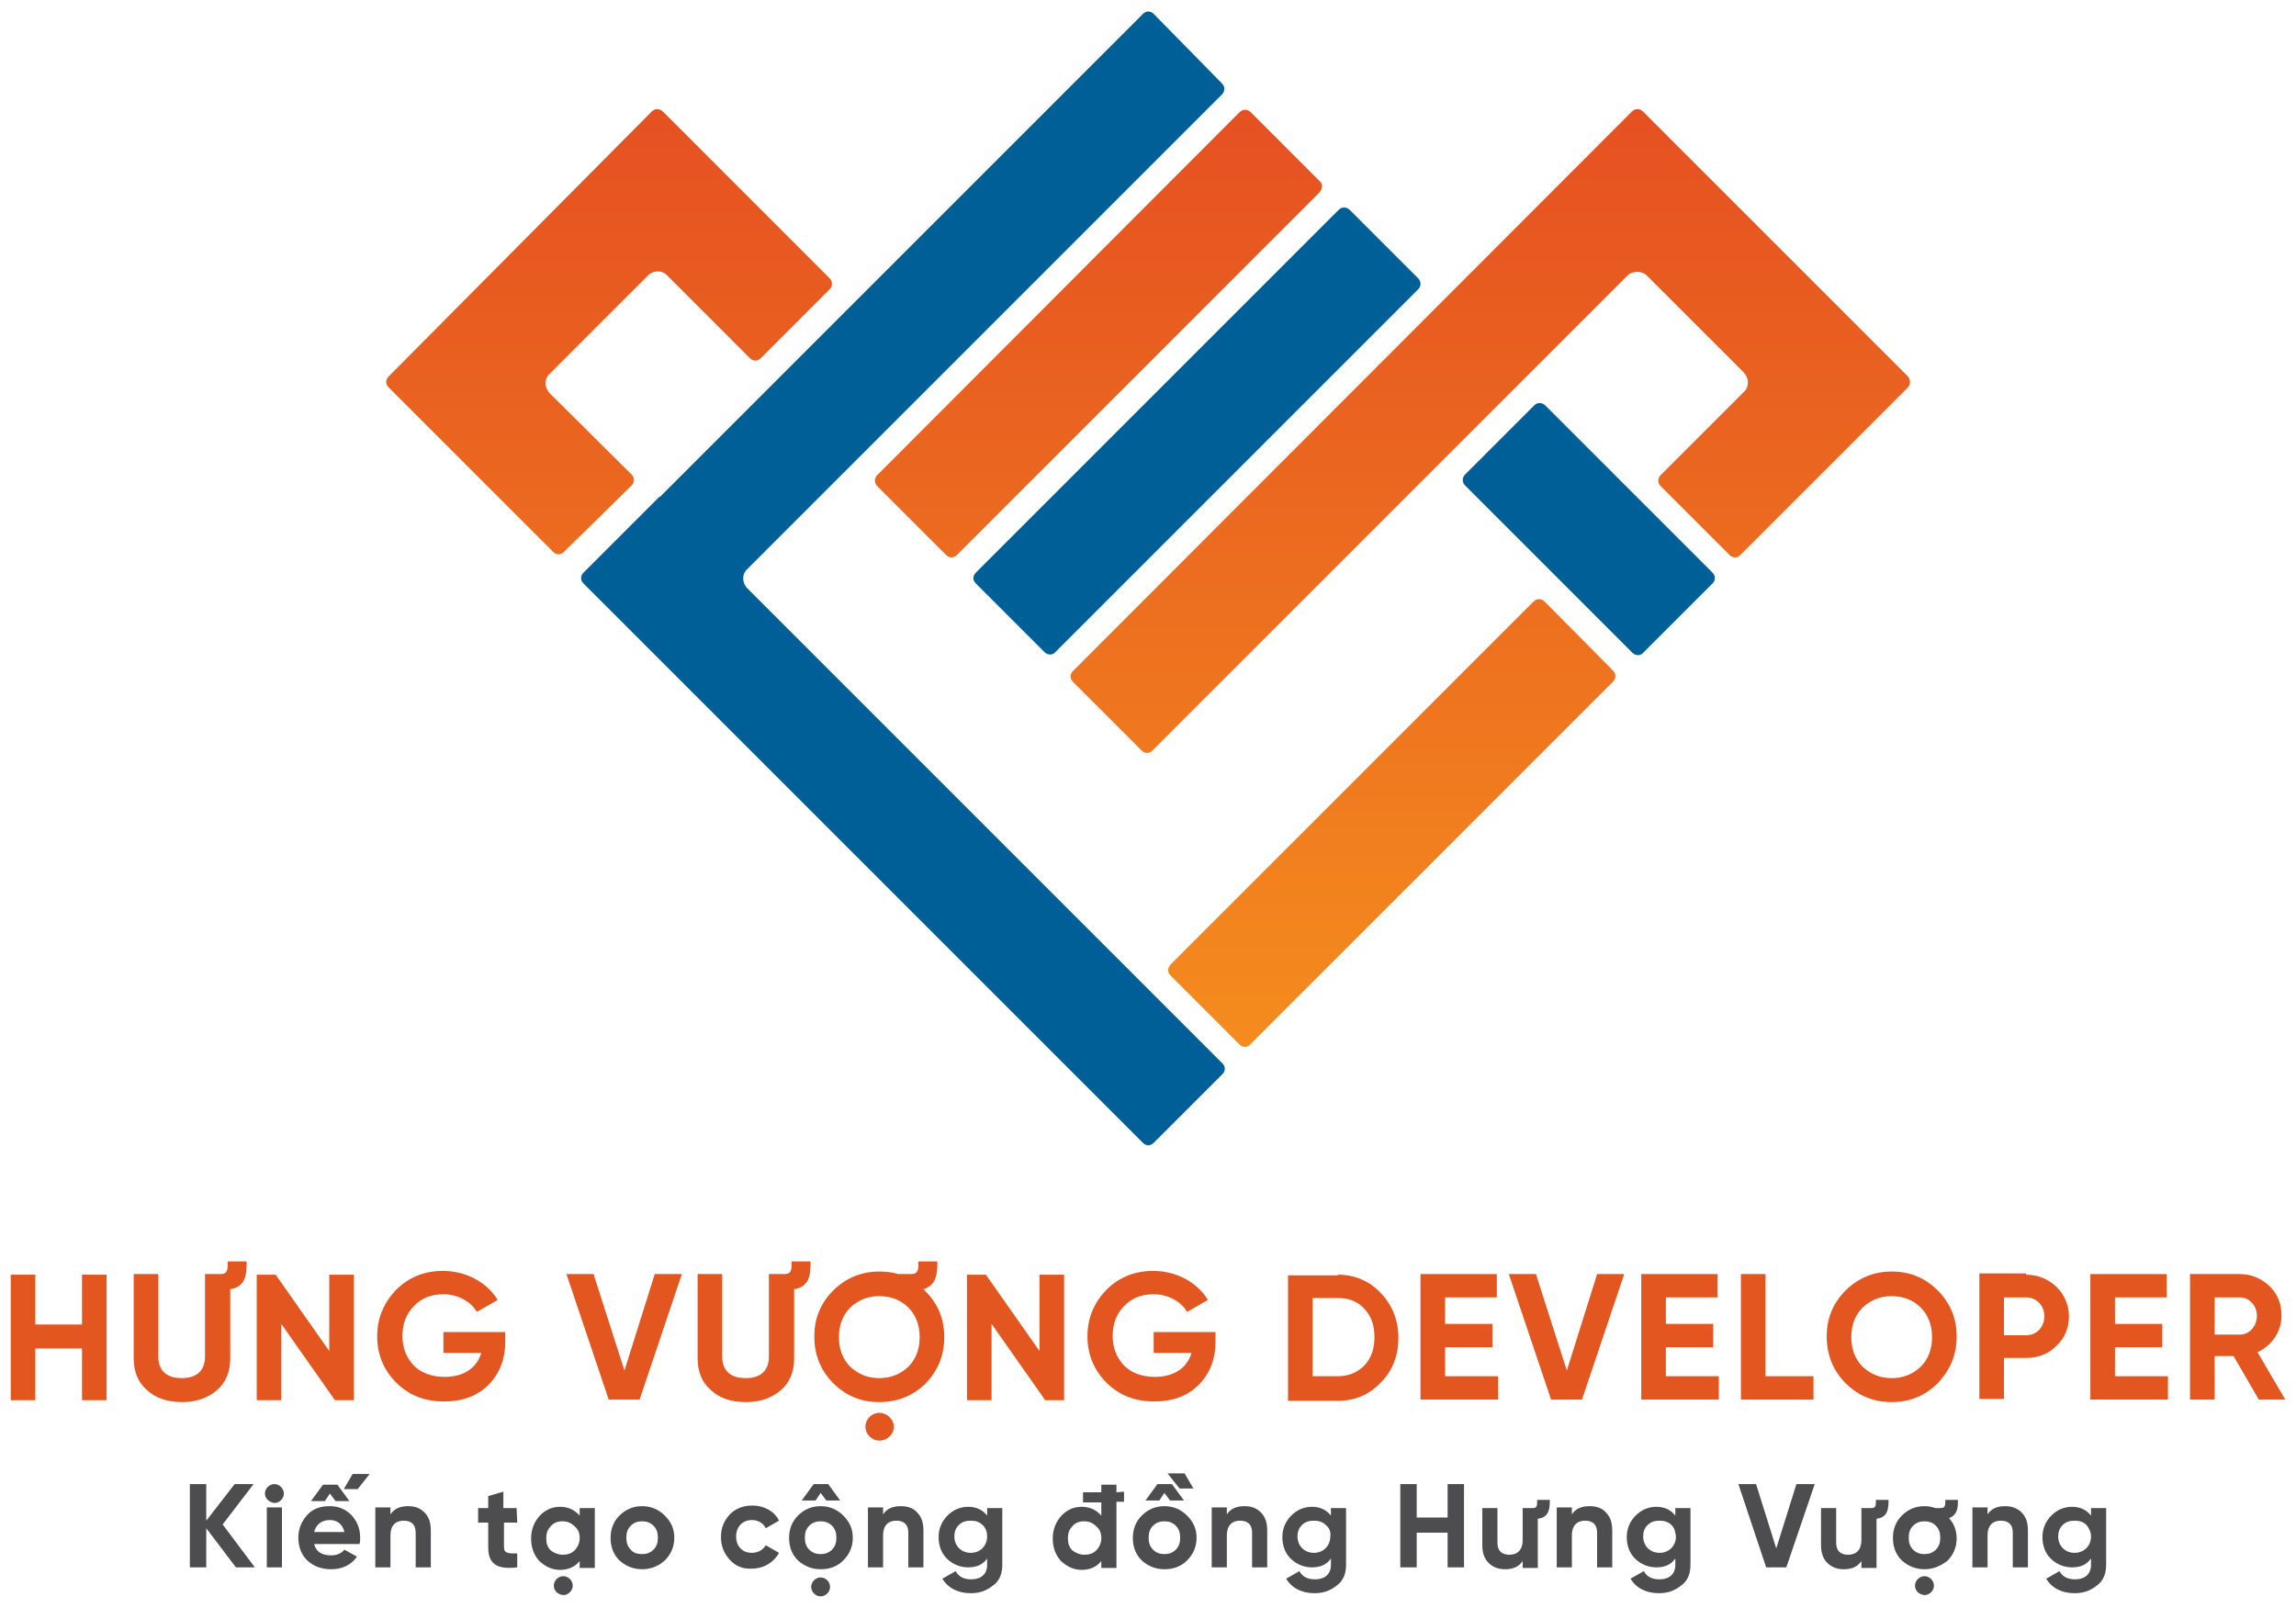 <?xml version="1.0" encoding="utf-8"?>
<!-- Generator: Adobe Illustrator 21.0.0, SVG Export Plug-In . SVG Version: 6.00 Build 0)  -->
<svg version="1.1" id="Layer_1" xmlns="http://www.w3.org/2000/svg" xmlns:xlink="http://www.w3.org/1999/xlink" x="0px" y="0px"
	 viewBox="0 0 364 255" style="enable-background:new 0 0 364 255;" xml:space="preserve">
<style type="text/css">
	.st0{fill:#005F97;}
	.st1{fill:url(#SVGID_1_);}
	.st2{fill:url(#SVGID_2_);}
	.st3{fill:url(#SVGID_3_);}
	.st4{fill:url(#SVGID_4_);}
	.st5{fill:#E45620;}
	.st6{fill:#4D4D4F;}
</style>
<g>
	<g>
		<path class="st0" d="M214,33.3c-0.2-0.2-0.5-0.4-0.9-0.4c-0.3,0-0.6,0.1-0.9,0.4l-57.5,57.5c-0.5,0.5-0.5,1.2,0,1.7l10.9,10.9
			c0.5,0.5,1.3,0.5,1.7,0l57.5-57.5c0.2-0.2,0.4-0.5,0.4-0.9c0-0.3-0.1-0.6-0.4-0.9L214,33.3z"/>
		<path class="st0" d="M118.5,93.3c-0.9-0.9-0.9-2.3,0-3.1l14.3-14.3L193.7,15c0.2-0.2,0.4-0.5,0.4-0.9c0-0.3-0.1-0.6-0.4-0.9
			l-10.8-11c-0.5-0.5-1.2-0.5-1.7,0l-76.5,76.5c0,0-0.1,0.1-0.2,0.1l-12,12c-0.5,0.5-0.5,1.2,0,1.7l88.7,88.7c0.5,0.5,1.2,0.5,1.7,0
			l10.9-10.9c0.5-0.5,0.5-1.2,0-1.7L118.5,93.3z"/>
		<path class="st0" d="M271.5,90.8L245,64.3c-0.2-0.2-0.5-0.4-0.9-0.4c-0.3,0-0.6,0.1-0.9,0.4l-10.9,10.9c-0.2,0.2-0.4,0.5-0.4,0.9
			c0,0.3,0.1,0.6,0.4,0.9l26.5,26.5c0.5,0.5,1.3,0.5,1.7,0l10.9-10.9C272,92.1,272,91.3,271.5,90.8z"/>
	</g>
	<g>
		
			<linearGradient id="SVGID_1_" gradientUnits="userSpaceOnUse" x1="174.125" y1="66.479" x2="174.125" y2="292.852" gradientTransform="matrix(1 0 0 -1 0 255.28)">
			<stop  offset="0" style="stop-color:#F8961D"/>
			<stop  offset="1.540202e-02" style="stop-color:#F7941D"/>
			<stop  offset="0.474" style="stop-color:#EB6920"/>
			<stop  offset="0.816" style="stop-color:#E54B21"/>
			<stop  offset="1" style="stop-color:#E23E21"/>
		</linearGradient>
		<path class="st1" d="M209.2,28.7l-10.9-10.9c-0.2-0.2-0.5-0.4-0.9-0.4c-0.3,0-0.6,0.1-0.9,0.4l-57.4,57.5
			c-0.2,0.2-0.4,0.5-0.4,0.9c0,0.3,0.1,0.6,0.4,0.9L150,88c0.5,0.5,1.2,0.5,1.7,0l57.5-57.5C209.7,29.9,209.7,29.1,209.2,28.7z"/>
		
			<linearGradient id="SVGID_2_" gradientUnits="userSpaceOnUse" x1="96.55" y1="66.479" x2="96.55" y2="292.853" gradientTransform="matrix(1 0 0 -1 0 255.28)">
			<stop  offset="0" style="stop-color:#F8961D"/>
			<stop  offset="1.540202e-02" style="stop-color:#F7941D"/>
			<stop  offset="0.474" style="stop-color:#EB6920"/>
			<stop  offset="0.816" style="stop-color:#E54B21"/>
			<stop  offset="1" style="stop-color:#E23E21"/>
		</linearGradient>
		<path class="st2" d="M105.1,17.7c-0.2-0.2-0.5-0.4-0.9-0.4l0,0c-0.3,0-0.6,0.1-0.9,0.4l-41.7,42c-0.5,0.5-0.5,1.2,0,1.7l26.1,26.1
			c0.5,0.5,1.2,0.5,1.7,0L100.1,77c0.2-0.2,0.4-0.5,0.4-0.9c0-0.3-0.1-0.6-0.4-0.9L87.2,62.4c-0.4-0.4-0.7-1-0.7-1.6
			s0.2-1.2,0.7-1.6l15.5-15.5c0.9-0.9,2.3-0.9,3.1,0l13.1,13.1c0.5,0.5,1.2,0.5,1.7,0l10.9-10.9c0.2-0.2,0.4-0.5,0.4-0.9
			c0-0.3-0.1-0.6-0.4-0.9L105.1,17.7z"/>
		
			<linearGradient id="SVGID_3_" gradientUnits="userSpaceOnUse" x1="220.637" y1="66.479" x2="220.637" y2="292.852" gradientTransform="matrix(1 0 0 -1 0 255.28)">
			<stop  offset="0" style="stop-color:#F8961D"/>
			<stop  offset="1.540202e-02" style="stop-color:#F7941D"/>
			<stop  offset="0.474" style="stop-color:#EB6920"/>
			<stop  offset="0.816" style="stop-color:#E54B21"/>
			<stop  offset="1" style="stop-color:#E23E21"/>
		</linearGradient>
		<path class="st3" d="M244.9,95.4c-0.2-0.2-0.5-0.4-0.9-0.4c-0.3,0-0.6,0.1-0.9,0.4l-57.5,57.5c-0.2,0.2-0.4,0.5-0.4,0.9
			s0.1,0.6,0.4,0.9l10.9,10.9c0.5,0.5,1.2,0.5,1.7,0l57.5-57.5c0.2-0.2,0.4-0.5,0.4-0.9c0-0.3-0.1-0.6-0.4-0.9L244.9,95.4z"/>
		
			<linearGradient id="SVGID_4_" gradientUnits="userSpaceOnUse" x1="236.25" y1="66.479" x2="236.25" y2="292.853" gradientTransform="matrix(1 0 0 -1 0 255.28)">
			<stop  offset="0" style="stop-color:#F8961D"/>
			<stop  offset="1.540202e-02" style="stop-color:#F7941D"/>
			<stop  offset="0.474" style="stop-color:#EB6920"/>
			<stop  offset="0.816" style="stop-color:#E54B21"/>
			<stop  offset="1" style="stop-color:#E23E21"/>
		</linearGradient>
		<path class="st4" d="M302.5,59.7l-42-42c-0.2-0.2-0.5-0.4-0.9-0.4c-0.3,0-0.6,0.1-0.9,0.4l-88.6,88.7c-0.5,0.5-0.5,1.2,0,1.7
			L181,119c0.5,0.5,1.2,0.5,1.7,0L258,43.7c0.8-0.8,2.3-0.8,3.1,0L276.4,59c0.4,0.4,0.7,1,0.7,1.6s-0.2,1.2-0.7,1.6l-13.1,13.1
			c-0.2,0.2-0.4,0.5-0.4,0.9c0,0.3,0.1,0.6,0.4,0.9L274.2,88c0.5,0.5,1.3,0.5,1.7,0l26.5-26.5c0.2-0.2,0.4-0.5,0.4-0.9
			C302.8,60.3,302.7,60,302.5,59.7z"/>
	</g>
	<g>
		<g>
			<path class="st5" d="M13,202.1h3.9V222H13v-8.2H5.6v8.2H1.7v-19.9h3.9v7.9H13V202.1z"/>
			<path class="st5" d="M23.3,220.4c-1.4-1.2-2.1-2.9-2.1-5V202h3.9v13.1c0,2.1,1.2,3.4,3.7,3.4s3.7-1.3,3.7-3.4V202H35
				c0.9,0,1.1-0.5,1.1-1.5V200h3v0.5c0,2.4-0.7,3.6-2.6,3.9v11c0,2.1-0.7,3.8-2.1,5c-1.4,1.2-3.2,1.9-5.5,1.9
				C26.6,222.3,24.7,221.7,23.3,220.4z"/>
			<path class="st5" d="M52.2,202.1h3.9V222h-3l-8.5-12.1V222h-3.9v-19.9h3l8.5,12.1V202.1z"/>
			<path class="st5" d="M80.1,211.2v1.5c0,2.8-0.9,5.1-2.7,6.9c-1.8,1.8-4.2,2.6-7,2.6c-3.1,0-5.6-1-7.6-3s-3-4.5-3-7.3
				c0-2.9,1-5.3,3-7.4c2-2,4.5-3,7.4-3c3.7,0,7,1.8,8.7,4.6l-3.3,1.9c-0.9-1.6-3-2.8-5.3-2.8c-1.9,0-3.5,0.6-4.7,1.9
				c-1.2,1.2-1.8,2.8-1.8,4.7s0.6,3.4,1.8,4.7c1.2,1.2,2.9,1.8,4.9,1.8c3,0,5.1-1.4,5.8-3.8h-6v-3.3H80.1z"/>
			<path class="st5" d="M96.5,221.9L89.8,202h4.3l4.9,15.3l4.8-15.3h4.3l-6.7,19.9H96.5z"/>
			<path class="st5" d="M112.7,220.4c-1.4-1.2-2.1-2.9-2.1-5V202h3.9v13.1c0,2.1,1.2,3.4,3.7,3.4s3.7-1.3,3.7-3.4V202h2.5
				c0.9,0,1.1-0.5,1.1-1.5V200h3v0.5c0,2.4-0.7,3.6-2.6,3.9v11c0,2.1-0.7,3.8-2.1,5s-3.2,1.9-5.5,1.9
				C115.9,222.3,114.1,221.7,112.7,220.4z"/>
			<path class="st5" d="M139.4,222.3c-2.9,0-5.3-1-7.3-3s-3-4.5-3-7.4s1-5.3,3-7.3s4.5-3,7.3-3c1,0,2,0.1,3,0.4h2
				c1,0,1.2-0.5,1.2-1.5V200h3v0.5c0,2.2-0.6,3.4-2.2,3.9c0.1,0.1,0.2,0.2,0.3,0.3c2,2,3,4.4,3,7.3c0,2.9-1,5.3-3,7.4
				C144.7,221.3,142.3,222.3,139.4,222.3z M139.4,218.5c1.8,0,3.3-0.6,4.6-1.8c1.2-1.2,1.8-2.8,1.8-4.7s-0.6-3.5-1.8-4.7
				s-2.8-1.8-4.6-1.8s-3.3,0.6-4.6,1.8c-1.2,1.2-1.8,2.8-1.8,4.7s0.6,3.5,1.8,4.7C136.1,217.9,137.6,218.5,139.4,218.5z
				 M137.2,226.2c0-1.2,1-2.2,2.2-2.2s2.3,1,2.3,2.2s-1,2.2-2.3,2.2C138.2,228.4,137.2,227.4,137.2,226.2z"/>
			<path class="st5" d="M164.8,202.1h3.9V222h-3l-8.5-12.1V222h-3.9v-19.9h3l8.5,12.1V202.1z"/>
			<path class="st5" d="M192.7,211.2v1.5c0,2.8-0.9,5.1-2.7,6.9c-1.8,1.8-4.2,2.6-7,2.6c-3.1,0-5.6-1-7.6-3s-3-4.5-3-7.3
				c0-2.9,1-5.3,3-7.4c2-2,4.5-3,7.4-3c3.7,0,7,1.8,8.7,4.6l-3.3,1.9c-0.9-1.6-3-2.8-5.3-2.8c-1.9,0-3.5,0.6-4.7,1.9
				c-1.2,1.2-1.8,2.8-1.8,4.7s0.6,3.4,1.8,4.7c1.2,1.2,2.9,1.8,4.9,1.8c3,0,5.1-1.4,5.8-3.8h-6v-3.3H192.7z"/>
			<path class="st5" d="M212.1,202.1c2.7,0,5,1,6.8,2.9s2.8,4.3,2.8,7.1s-0.9,5.2-2.8,7.1c-1.8,1.9-4.1,2.9-6.8,2.9h-7.9v-19.9h7.9
				V202.1z M212.1,218.2c1.7,0,3.1-0.6,4.2-1.7c1.1-1.2,1.6-2.6,1.6-4.5s-0.5-3.3-1.6-4.5s-2.5-1.7-4.2-1.7h-4v12.4H212.1z"/>
			<path class="st5" d="M229.1,218.2h8.4v3.7h-12.3V202h12.1v3.7h-8.2v4.2h7.5v3.7h-7.5V218.2z"/>
			<path class="st5" d="M245.9,221.9l-6.7-19.9h4.3l4.9,15.3l4.8-15.3h4.3l-6.7,19.9H245.9z"/>
			<path class="st5" d="M264.1,218.2h8.4v3.7h-12.3V202h12.1v3.7h-8.2v4.2h7.5v3.7h-7.5V218.2z"/>
			<path class="st5" d="M279.9,218.2h7.6v3.7H276V202h3.9V218.2z"/>
			<path class="st5" d="M299.9,222.3c-2.9,0-5.3-1-7.3-3s-3-4.5-3-7.4s1-5.3,3-7.3s4.5-3,7.3-3c2.9,0,5.3,1,7.3,3s3,4.4,3,7.3
				c0,2.9-1,5.3-3,7.4C305.2,221.3,302.8,222.3,299.9,222.3z M299.9,218.5c1.8,0,3.3-0.6,4.6-1.8c1.2-1.2,1.8-2.8,1.8-4.7
				s-0.6-3.5-1.8-4.7s-2.8-1.8-4.6-1.8s-3.3,0.6-4.6,1.8c-1.2,1.2-1.8,2.8-1.8,4.7s0.6,3.5,1.8,4.7
				C296.6,217.9,298.1,218.5,299.9,218.5z"/>
			<path class="st5" d="M321.2,202.1c1.9,0,3.5,0.7,4.8,1.9c1.3,1.3,2,2.9,2,4.7c0,1.9-0.7,3.5-2,4.7c-1.3,1.3-2.9,1.9-4.8,1.9h-3.5
				v6.5h-3.9v-19.9h7.4V202.1z M321.2,211.7c1.7,0,2.9-1.3,2.9-3s-1.2-3-2.9-3h-3.5v6H321.2z"/>
			<path class="st5" d="M335.3,218.2h8.4v3.7h-12.3V202h12.1v3.7h-8.2v4.2h7.5v3.7h-7.5V218.2z"/>
			<path class="st5" d="M358.1,221.9l-4-6.9h-3v6.9h-3.9V202h7.9c1.8,0,3.4,0.7,4.7,1.9c1.3,1.3,1.9,2.8,1.9,4.7
				c0,2.5-1.5,4.7-3.8,5.8l4.4,7.5H358.1z M351.1,205.7v5.9h4c1.5,0,2.7-1.3,2.7-3c0-1.6-1.2-2.9-2.7-2.9H351.1z"/>
		</g>
	</g>
	<g>
		<path class="st6" d="M40.4,248.5h-3l-4.7-6.2v6.2h-2.6v-13.2h2.6v5.8l4.5-5.8h3l-4.9,6.4L40.4,248.5z"/>
		<path class="st6" d="M42,236.8c0-0.8,0.7-1.5,1.5-1.5s1.5,0.7,1.5,1.5s-0.7,1.5-1.5,1.5C42.7,238.2,42,237.6,42,236.8z
			 M42.3,248.5V239h2.4v9.5H42.3z"/>
		<path class="st6" d="M49.8,244.8c0.3,1.2,1.2,1.8,2.7,1.8c0.9,0,1.6-0.3,2.1-0.9l2,1.1c-0.9,1.3-2.3,2-4.1,2
			c-1.6,0-2.8-0.5-3.8-1.4c-0.9-0.9-1.4-2.1-1.4-3.6c0-1.4,0.5-2.6,1.4-3.6s2.1-1.4,3.6-1.4c1.4,0,2.5,0.5,3.4,1.4
			c0.9,1,1.4,2.1,1.4,3.6c0,0.3,0,0.6-0.1,1L49.8,244.8L49.8,244.8z M52.3,236.8l-0.8,1.2h-2.2l1.9-2.6h2.3l1.9,2.6h-2.2L52.3,236.8
			z M54.6,242.9c-0.3-1.3-1.2-1.9-2.3-1.9c-1.3,0-2.2,0.7-2.5,1.9H54.6z M55.9,233.7h2.7l-1.9,2.4h-2.2L55.9,233.7z"/>
		<path class="st6" d="M67.3,239.8c0.7,0.7,1,1.6,1,2.9v5.8h-2.4V243c0-1.3-0.7-1.9-1.9-1.9c-1.3,0-2.1,0.8-2.1,2.3v5.1h-2.4V239
			h2.4v1.1c0.6-0.9,1.5-1.3,2.8-1.3C65.8,238.8,66.6,239.1,67.3,239.8z"/>
		<path class="st6" d="M82,241.4h-2.1v3.9c0,1,0.7,1,2.1,1v2.2c-3.3,0.4-4.6-0.6-4.6-3.2v-3.9h-1.6v-2.3h1.6v-1.9l2.4-0.7v2.6h2.1
			L82,241.4L82,241.4z"/>
		<path class="st6" d="M91.9,239.1h2.4v9.5h-2.4v-1.1c-0.7,0.9-1.8,1.4-3.1,1.4c-1.3,0-2.3-0.5-3.3-1.4c-0.9-1-1.3-2.2-1.3-3.6
			s0.5-2.6,1.3-3.5c0.9-1,2-1.5,3.3-1.5s2.3,0.5,3.1,1.4V239.1z M89.2,246.5c0.8,0,1.4-0.2,1.9-0.7s0.8-1.2,0.8-1.9
			c0-0.8-0.2-1.4-0.8-1.9c-0.5-0.5-1.1-0.8-1.9-0.8s-1.4,0.2-1.9,0.8c-0.5,0.5-0.7,1.1-0.7,1.9c0,0.8,0.2,1.4,0.7,1.9
			C87.8,246.2,88.5,246.5,89.2,246.5z M87.8,251.4c0-0.8,0.7-1.5,1.5-1.5s1.5,0.7,1.5,1.5s-0.7,1.5-1.5,1.5
			C88.4,252.8,87.8,252.2,87.8,251.4z"/>
		<path class="st6" d="M101.8,248.8c-1.4,0-2.6-0.5-3.6-1.4c-1-1-1.4-2.2-1.4-3.6s0.5-2.6,1.4-3.5c1-1,2.2-1.5,3.6-1.5
			s2.6,0.5,3.6,1.5s1.5,2.1,1.5,3.5s-0.5,2.6-1.5,3.6C104.4,248.3,103.2,248.8,101.8,248.8z M101.8,246.4c0.7,0,1.3-0.2,1.8-0.7
			s0.7-1.1,0.7-1.9c0-0.8-0.2-1.4-0.7-1.9s-1.1-0.7-1.8-0.7s-1.3,0.2-1.8,0.7s-0.7,1.1-0.7,1.9c0,0.8,0.2,1.4,0.7,1.9
			C100.4,246.2,101,246.4,101.8,246.4z"/>
		<path class="st6" d="M115.7,247.3c-0.9-1-1.4-2.1-1.4-3.6s0.5-2.6,1.4-3.6c1-1,2.2-1.4,3.6-1.4c1.8,0,3.5,0.9,4.2,2.4l-2.1,1.2
			c-0.4-0.8-1.2-1.3-2.2-1.3c-1.5,0-2.5,1.1-2.5,2.6c0,0.7,0.2,1.4,0.7,1.9s1.1,0.7,1.8,0.7c1,0,1.8-0.5,2.2-1.2l2.1,1.2
			c-0.8,1.5-2.4,2.5-4.3,2.5C117.8,248.8,116.6,248.3,115.7,247.3z"/>
		<path class="st6" d="M130.1,238.8c1.4,0,2.6,0.5,3.6,1.5s1.5,2.1,1.5,3.5s-0.5,2.6-1.5,3.6s-2.2,1.4-3.6,1.4
			c-1.4,0-2.6-0.5-3.6-1.4c-1-1-1.4-2.2-1.4-3.6s0.5-2.6,1.4-3.5C127.5,239.3,128.7,238.8,130.1,238.8z M130.1,236.7l-0.8,1.2h-2.2
			l1.9-2.6h2.3l1.9,2.6H131L130.1,236.7z M130.1,246.4c0.7,0,1.3-0.2,1.8-0.7s0.7-1.1,0.7-1.9c0-0.8-0.2-1.4-0.7-1.9
			s-1.1-0.7-1.8-0.7s-1.3,0.2-1.8,0.7c-0.5,0.5-0.7,1.1-0.7,1.9c0,0.8,0.2,1.4,0.7,1.9C128.8,246.2,129.4,246.4,130.1,246.4z
			 M128.6,251.6c0-0.8,0.7-1.5,1.5-1.5s1.5,0.7,1.5,1.5s-0.7,1.5-1.5,1.5S128.6,252.4,128.6,251.6z"/>
		<path class="st6" d="M145.4,239.8c0.7,0.7,1,1.6,1,2.9v5.8H144V243c0-1.3-0.7-1.9-1.9-1.9c-1.3,0-2.1,0.8-2.1,2.3v5.1h-2.4V239
			h2.4v1.1c0.6-0.9,1.5-1.3,2.8-1.3C143.9,238.8,144.8,239.1,145.4,239.8z"/>
		<path class="st6" d="M156.5,239.1h2.4v9c0,1.5-0.5,2.6-1.5,3.3c-1,0.8-2.1,1.2-3.5,1.2c-2,0-3.6-0.8-4.5-2.3l2.1-1.2
			c0.5,0.9,1.3,1.3,2.5,1.3c1.5,0,2.5-0.8,2.5-2.3v-1c-0.7,1-1.7,1.4-3,1.4s-2.5-0.5-3.4-1.4s-1.3-2.1-1.3-3.4s0.5-2.5,1.4-3.4
			s2-1.4,3.3-1.4s2.3,0.5,3,1.4V239.1z M155.8,241.8c-0.5-0.5-1.1-0.7-1.9-0.7c-0.8,0-1.4,0.2-1.9,0.7s-0.7,1.1-0.7,1.8
			c0,1.5,1.1,2.6,2.6,2.6s2.6-1.1,2.6-2.6C156.5,242.9,156.3,242.3,155.8,241.8z"/>
		<path class="st6" d="M178.2,236.5v1.6H177v10.5h-2.4v-1.1c-0.7,0.9-1.8,1.4-3.1,1.4s-2.3-0.5-3.3-1.4c-0.9-1-1.3-2.2-1.3-3.6
			s0.5-2.6,1.3-3.5c0.9-1,2-1.5,3.3-1.5s2.3,0.5,3.1,1.4v-2.1h-2.9v-1.6h2.9v-1.2h2.4v1.2L178.2,236.5L178.2,236.5z M171.9,246.5
			c0.8,0,1.4-0.2,1.9-0.7s0.8-1.2,0.8-1.9c0-0.8-0.2-1.4-0.8-1.9c-0.5-0.5-1.1-0.8-1.9-0.8c-0.8,0-1.4,0.2-1.9,0.8
			c-0.5,0.5-0.7,1.1-0.7,1.9c0,0.8,0.2,1.4,0.7,1.9C170.5,246.2,171.2,246.5,171.9,246.5z"/>
		<path class="st6" d="M184.6,238.8c1.4,0,2.6,0.5,3.6,1.5s1.5,2.1,1.5,3.5s-0.5,2.6-1.5,3.6s-2.2,1.4-3.6,1.4
			c-1.4,0-2.6-0.5-3.6-1.4c-1-1-1.4-2.2-1.4-3.6s0.5-2.6,1.4-3.5C182,239.3,183.2,238.8,184.6,238.8z M184.6,236.7l-0.8,1.2h-2.2
			l1.9-2.6h2.3l1.9,2.6h-2.2L184.6,236.7z M184.6,246.4c0.7,0,1.3-0.2,1.8-0.7s0.7-1.1,0.7-1.9c0-0.8-0.2-1.4-0.7-1.9
			s-1.1-0.7-1.8-0.7s-1.3,0.2-1.8,0.7s-0.7,1.1-0.7,1.9c0,0.8,0.2,1.4,0.7,1.9S183.9,246.4,184.6,246.4z M187,236l-1.9-2.4h2.7
			l1.4,2.4H187z"/>
		<path class="st6" d="M199.9,239.8c0.7,0.7,1,1.6,1,2.9v5.8h-2.4V243c0-1.3-0.7-1.9-1.9-1.9c-1.3,0-2.1,0.8-2.1,2.3v5.1h-2.4V239
			h2.4v1.1c0.6-0.9,1.5-1.3,2.8-1.3C198.4,238.8,199.2,239.1,199.9,239.8z"/>
		<path class="st6" d="M211,239.1h2.4v9c0,1.5-0.5,2.6-1.5,3.3c-1,0.8-2.1,1.2-3.5,1.2c-2,0-3.6-0.8-4.5-2.3l2.1-1.2
			c0.5,0.9,1.3,1.3,2.5,1.3c1.5,0,2.5-0.8,2.5-2.3v-1c-0.7,1-1.7,1.4-3,1.4s-2.5-0.5-3.4-1.4s-1.3-2.1-1.3-3.4s0.5-2.5,1.4-3.4
			s2-1.4,3.3-1.4s2.3,0.5,3,1.4V239.1z M210.2,241.8c-0.5-0.5-1.1-0.7-1.9-0.7c-0.8,0-1.4,0.2-1.9,0.7s-0.7,1.1-0.7,1.8
			c0,1.5,1.1,2.6,2.6,2.6s2.6-1.1,2.6-2.6C211,242.9,210.8,242.3,210.2,241.8z"/>
		<path class="st6" d="M229.5,235.3h2.6v13.2h-2.6V243h-4.9v5.5H222v-13.2h2.6v5.3h4.9V235.3z"/>
		<path class="st6" d="M241.4,239.1h1.6c0.6,0,0.7-0.3,0.7-1v-0.3h2v0.3c0,1.7-0.5,2.5-1.9,2.7v7.8h-2.4v-1.1
			c-0.6,0.9-1.5,1.3-2.8,1.3c-1,0-1.9-0.3-2.6-1c-0.7-0.7-1-1.6-1-2.9v-5.8h2.4v5.5c0,1.3,0.7,1.9,1.9,1.9c1.3,0,2.1-0.8,2.1-2.3
			V239.1z"/>
		<path class="st6" d="M254.6,239.8c0.7,0.7,1,1.6,1,2.9v5.8h-2.4V243c0-1.3-0.7-1.9-1.9-1.9c-1.3,0-2.1,0.8-2.1,2.3v5.1h-2.4V239
			h2.4v1.1c0.6-0.9,1.5-1.3,2.8-1.3C253.1,238.8,254,239.1,254.6,239.8z"/>
		<path class="st6" d="M265.6,239.1h2.4v9c0,1.5-0.5,2.6-1.5,3.3c-1,0.8-2.1,1.2-3.5,1.2c-2,0-3.6-0.8-4.5-2.3l2.1-1.2
			c0.5,0.9,1.3,1.3,2.5,1.3c1.5,0,2.5-0.8,2.5-2.3v-1c-0.7,1-1.7,1.4-3,1.4s-2.5-0.5-3.4-1.4s-1.3-2.1-1.3-3.4s0.5-2.5,1.4-3.4
			s2-1.4,3.3-1.4s2.3,0.5,3,1.4V239.1z M265,241.8c-0.5-0.5-1.1-0.7-1.9-0.7s-1.4,0.2-1.9,0.7s-0.7,1.1-0.7,1.8
			c0,1.5,1.1,2.6,2.6,2.6s2.6-1.1,2.6-2.6C265.6,242.9,265.5,242.3,265,241.8z"/>
		<path class="st6" d="M280,248.5l-4.4-13.2h2.8l3.2,10.2l3.2-10.2h2.9l-4.5,13.2H280z"/>
		<path class="st6" d="M295.1,239.1h1.6c0.6,0,0.7-0.3,0.7-1v-0.3h2v0.3c0,1.7-0.5,2.5-1.9,2.7v7.8h-2.4v-1.1
			c-0.6,0.9-1.5,1.3-2.8,1.3c-1,0-1.9-0.3-2.6-1s-1-1.6-1-2.9v-5.8h2.4v5.5c0,1.3,0.7,1.9,1.9,1.9c1.3,0,2.1-0.8,2.1-2.3
			L295.1,239.1L295.1,239.1z"/>
		<path class="st6" d="M305.1,248.8c-1.4,0-2.6-0.5-3.6-1.4c-1-1-1.4-2.2-1.4-3.6s0.5-2.6,1.4-3.5c1-1,2.2-1.5,3.6-1.5
			c0.6,0,1.2,0.1,1.7,0.3h0.8c0.7,0,0.8-0.3,0.8-1v-0.3h2v0.3c0,1.5-0.4,2.2-1.4,2.6c0.8,0.9,1.2,2,1.2,3.2c0,1.4-0.5,2.6-1.5,3.6
			C307.6,248.3,306.5,248.8,305.1,248.8z M305.1,246.4c0.7,0,1.3-0.2,1.8-0.7s0.7-1.1,0.7-1.9c0-0.8-0.2-1.4-0.7-1.9
			s-1.1-0.7-1.8-0.7c-0.7,0-1.3,0.2-1.8,0.7s-0.7,1.1-0.7,1.9c0,0.8,0.2,1.4,0.7,1.9C303.8,246.2,304.4,246.4,305.1,246.4z
			 M303.6,251.4c0-0.8,0.7-1.5,1.5-1.5s1.5,0.7,1.5,1.5s-0.7,1.5-1.5,1.5C304.2,252.8,303.6,252.2,303.6,251.4z"/>
		<path class="st6" d="M320.5,239.8c0.7,0.7,1,1.6,1,2.9v5.8h-2.4V243c0-1.3-0.7-1.9-1.9-1.9c-1.3,0-2.1,0.8-2.1,2.3v5.1h-2.4V239
			h2.4v1.1c0.6-0.9,1.5-1.3,2.8-1.3C318.9,238.8,319.8,239.1,320.5,239.8z"/>
		<path class="st6" d="M331.5,239.1h2.4v9c0,1.5-0.5,2.6-1.5,3.3c-1,0.8-2.1,1.2-3.5,1.2c-2,0-3.6-0.8-4.5-2.3l2.1-1.2
			c0.5,0.9,1.3,1.3,2.5,1.3c1.5,0,2.5-0.8,2.5-2.3v-1c-0.7,1-1.7,1.4-3,1.4s-2.5-0.5-3.4-1.4s-1.3-2.1-1.3-3.4s0.5-2.5,1.4-3.4
			s2-1.4,3.3-1.4s2.3,0.5,3,1.4V239.1z M330.8,241.8c-0.5-0.5-1.1-0.7-1.9-0.7s-1.4,0.2-1.9,0.7s-0.7,1.1-0.7,1.8
			c0,1.5,1.1,2.6,2.6,2.6s2.6-1.1,2.6-2.6C331.5,242.9,331.2,242.3,330.8,241.8z"/>
	</g>
</g>
</svg>
